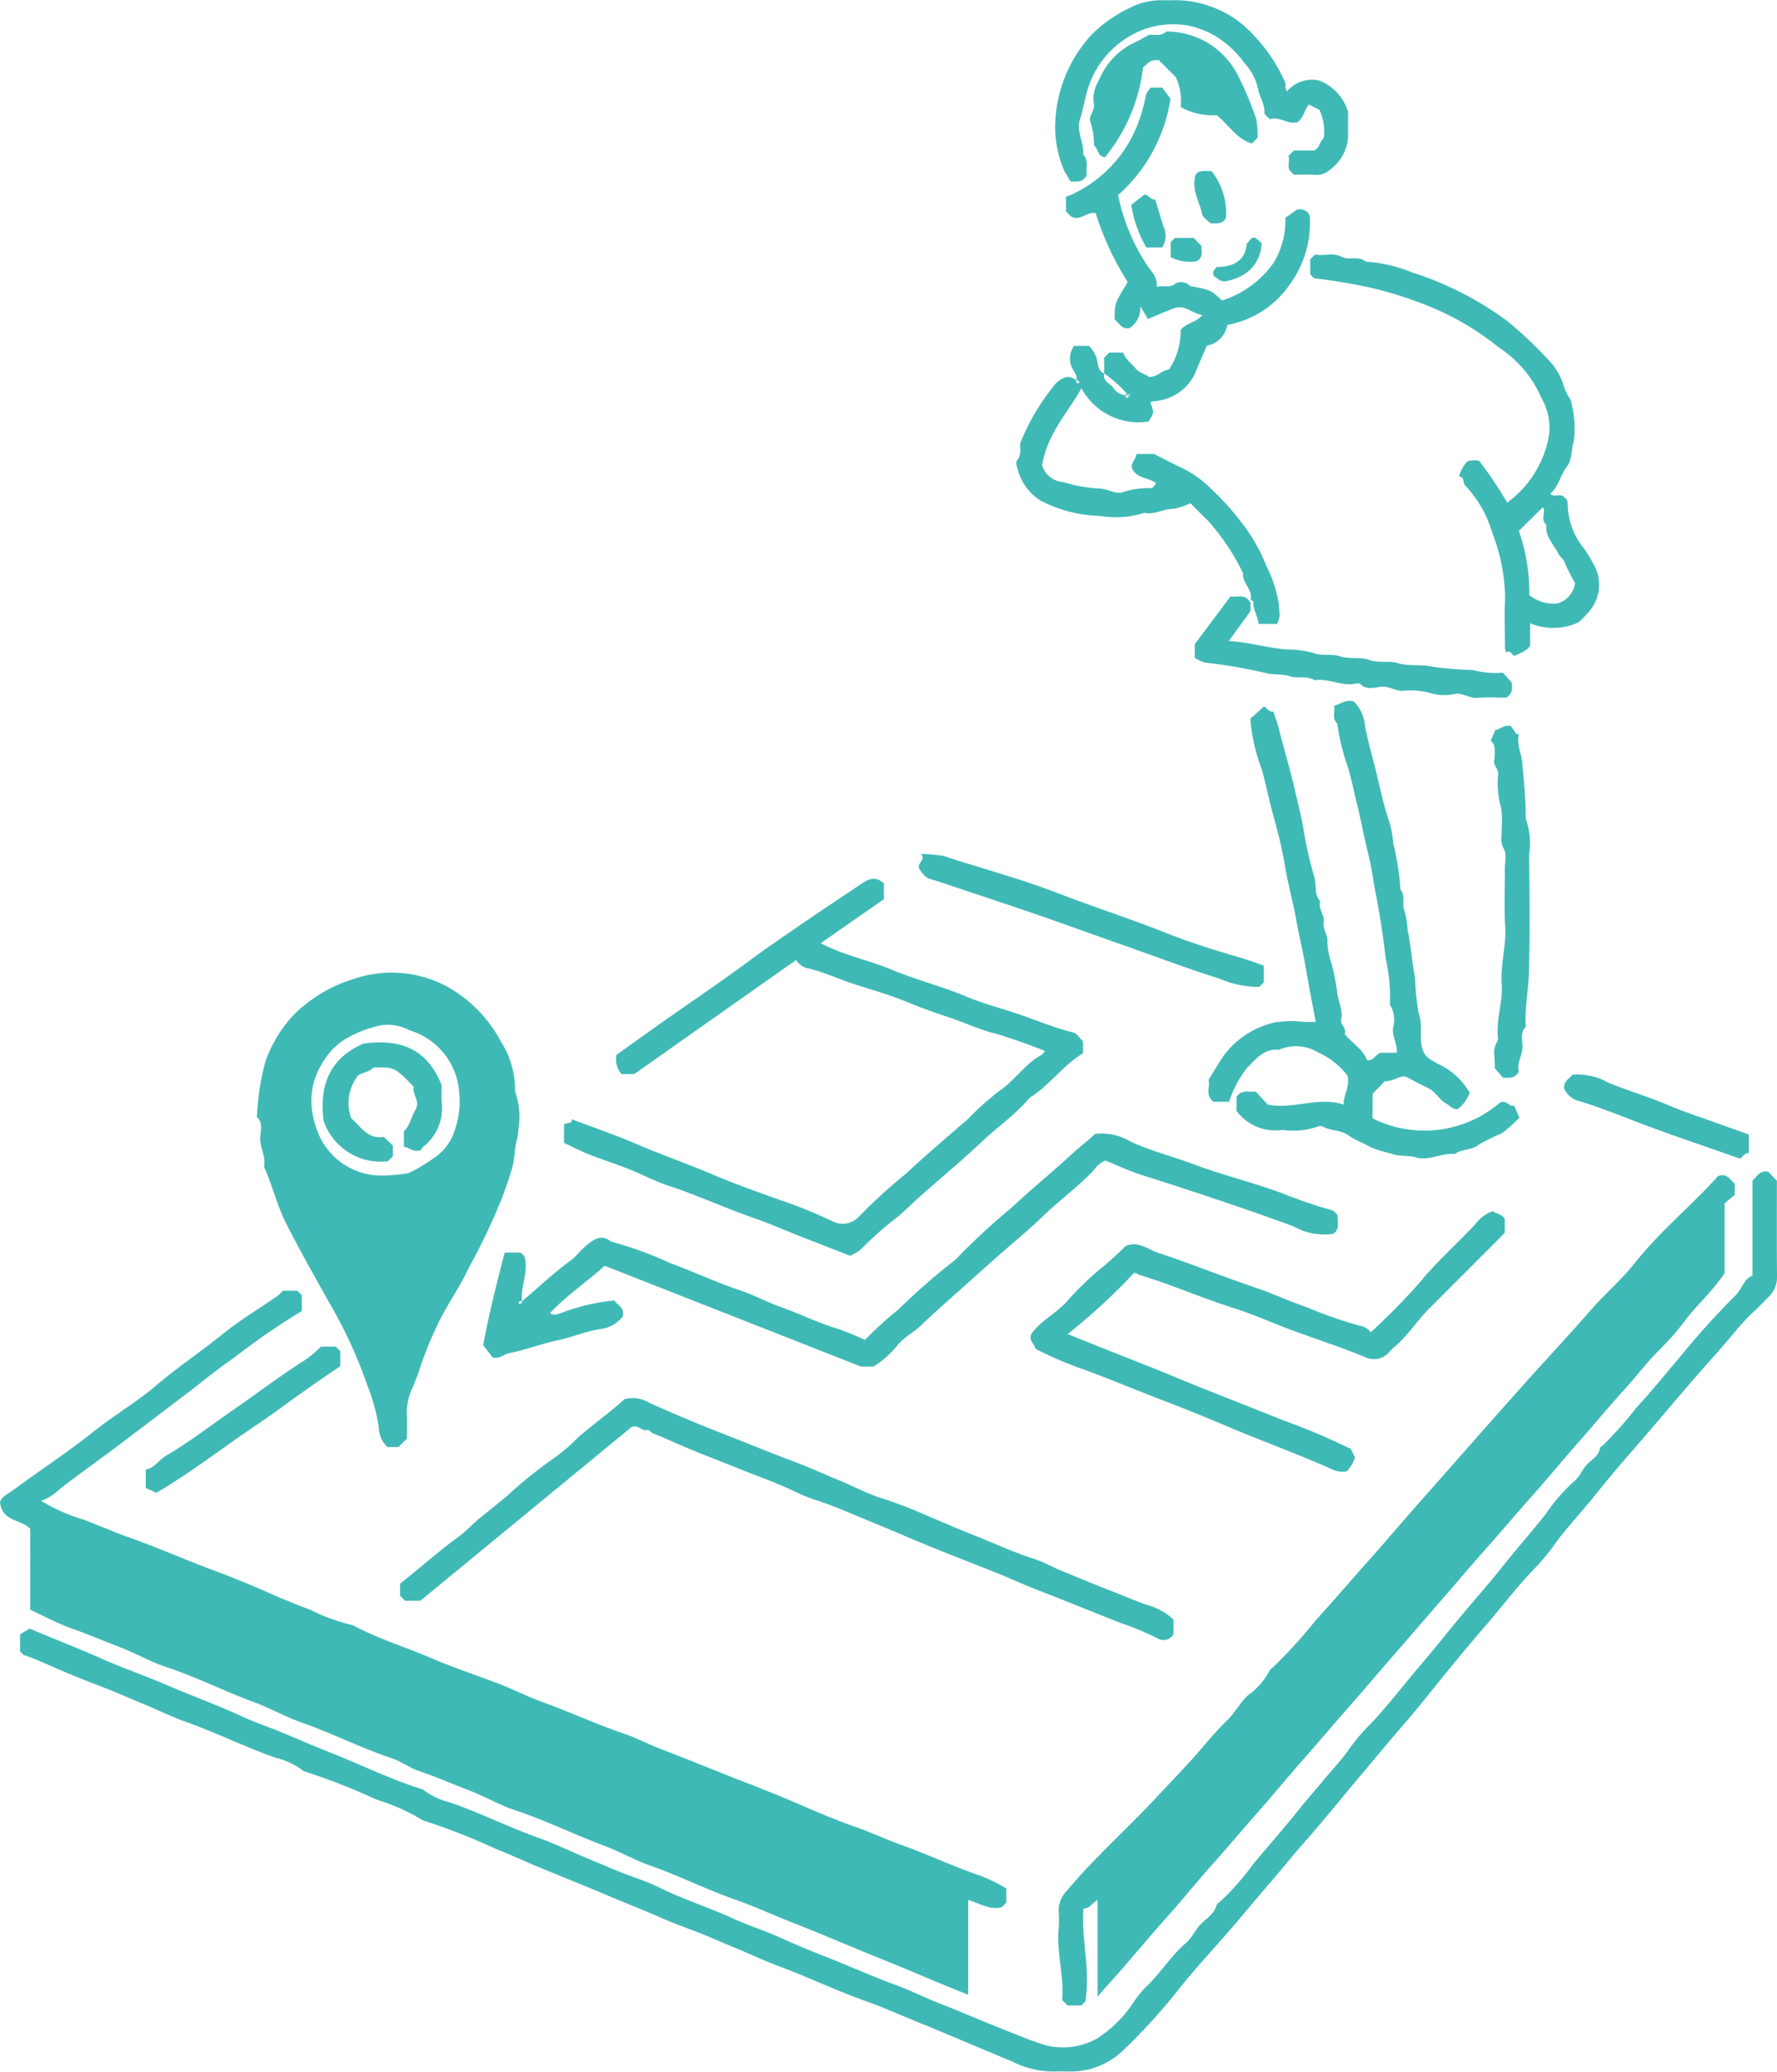 <svg id="グループ_61363" data-name="グループ 61363" xmlns="http://www.w3.org/2000/svg" xmlns:xlink="http://www.w3.org/1999/xlink" width="95.709" height="111.551" viewBox="0 0 95.709 111.551">
  <defs>
    <clipPath id="clip-path">
      <rect id="長方形_18530" data-name="長方形 18530" width="95.709" height="111.551" fill="#3fb9b6"/>
    </clipPath>
  </defs>
  <g id="グループ_61362" data-name="グループ 61362" clip-path="url(#clip-path)">
    <path id="パス_135748" data-name="パス 135748" d="M54.2,401.864v.764l-.239.239c-.611.182-1.161-.184-1.813-.386v5.106c-1.512-.59-2.93-1.222-4.37-1.8-1.718-.688-3.414-1.429-5.133-2.1-1.022-.4-2.021-.863-3.058-1.227-1.555-.547-3.031-1.288-4.589-1.838-.834-.295-1.633-.748-2.467-1.062-1.624-.61-3.184-1.378-4.834-1.926-.846-.281-1.628-.752-2.466-1.066-.866-.324-1.708-.711-2.591-1-.545-.178-1.029-.543-1.574-.726-1.648-.551-3.2-1.345-4.838-1.918-.835-.292-1.631-.75-2.467-1.06-1.627-.6-3.181-1.383-4.833-1.93-.847-.28-1.631-.743-2.467-1.062-.864-.329-1.715-.694-2.588-1-.76-.269-1.476-.662-2.247-1.016V382.5c-.5-.532-1.488-.365-1.625-1.415.055-.306.438-.467.767-.71,1.412-1.044,2.885-2,4.259-3.1,1.089-.871,2.31-1.581,3.37-2.483,1.147-.976,2.4-1.809,3.565-2.754.938-.76,1.986-1.384,2.981-2.074a2.407,2.407,0,0,0,.286-.282h.789l.236.236v.859a37.046,37.046,0,0,0-3.611,2.484c-.884.6-1.722,1.3-2.58,1.952-1.208.922-2.423,1.837-3.632,2.755-1.071.813-2.181,1.579-3.237,2.413a2.82,2.82,0,0,1-.98.614,9.915,9.915,0,0,0,2.34,1.028c.81.31,1.605.662,2.422.95,1.5.528,2.953,1.179,4.445,1.732,1,.37,1.994.774,2.971,1.206.767.339,1.546.665,2.326.95a10.006,10.006,0,0,0,2.286.828c1.353.733,2.83,1.171,4.237,1.778,1.22.526,2.49.935,3.729,1.417.727.283,1.424.644,2.157.909,1.5.541,2.94,1.213,4.449,1.724.71.24,1.378.6,2.08.866,1.515.572,3.008,1.2,4.518,1.782,1.047.405,2.1.828,3.129,1.28.926.4,1.864.79,2.818,1.122.794.277,1.552.639,2.34.921,1.5.536,2.937,1.22,4.446,1.728a10.419,10.419,0,0,1,1.292.643" transform="translate(0 -300.187)" fill="#3fb9b6"/>
    <path id="パス_135749" data-name="パス 135749" d="M303.679,381.292l-.287-.287c.123-1.273-.311-2.538-.187-3.835a5.677,5.677,0,0,0,0-.937,1.532,1.532,0,0,1,.456-1.129c1.5-1.793,3.254-3.332,4.836-5.038.817-.882,1.667-1.739,2.443-2.652.437-.513.878-1.02,1.359-1.486.42-.407.671-.938,1.109-1.336a3.718,3.718,0,0,0,1.144-1.3c.031-.08.123-.14.195-.2a26.249,26.249,0,0,0,2.3-2.529c.968-1.059,1.9-2.153,2.858-3.224.873-.977,1.719-1.979,2.588-2.963q1.426-1.614,2.851-3.23,1.455-1.652,2.921-3.293c1.206-1.352,2.449-2.671,3.637-4.035.753-.864,1.631-1.6,2.338-2.5,1.358-1.712,3.056-3.088,4.479-4.674.47-.177.641.183.9.41v.6l-.548.459v3.756c-.644.977-1.483,1.693-2.143,2.573a14.626,14.626,0,0,1-1.389,1.58c-.68.675-1.247,1.442-1.89,2.145-.841.92-1.633,1.888-2.461,2.824-.807.911-1.577,1.854-2.388,2.765-.892,1-1.759,2.028-2.651,3.031-.829.932-1.633,1.889-2.455,2.83s-1.632,1.891-2.455,2.83c-.8.915-1.583,1.849-2.389,2.763-.847.959-1.671,1.939-2.52,2.9-.786.887-1.535,1.808-2.324,2.7-.871.98-1.71,1.987-2.585,2.965-.769.859-1.491,1.763-2.261,2.626-.893,1-1.76,2.028-2.638,3.043-.377.436-.78.851-1.219,1.384v-5.212c-.31.173-.427.476-.762.453-.133,1.664.393,3.3.1,5.015l-.214.214h-.752" transform="translate(-246.186 -273.321)" fill="#3fb9b6"/>
    <path id="パス_135750" data-name="パス 135750" d="M81.631,303.681l-.449.449h-.6a1.5,1.5,0,0,1-.462-1.042,9.965,9.965,0,0,0-.617-2.276,25.114,25.114,0,0,0-2.027-4.413c-.8-1.421-1.6-2.838-2.339-4.292-.5-.983-.747-2.067-1.2-3.07.12-.559-.249-1.052-.2-1.612.027-.346.145-.741-.169-1.052-.031-.031-.013-.122,0-.183a12.9,12.9,0,0,1,.448-2.818,7.071,7.071,0,0,1,1.558-2.548,7.878,7.878,0,0,1,3.245-1.912,6.31,6.31,0,0,1,4.938.406,7.274,7.274,0,0,1,2.937,2.98,4.82,4.82,0,0,1,.766,2.684,4.12,4.12,0,0,1,.171,2.082c.01.406-.187.8-.19,1.236a4.592,4.592,0,0,1-.262,1.2c-.112.389-.266.766-.393,1.151a35.888,35.888,0,0,1-1.866,3.92c-.432.925-1.026,1.77-1.488,2.672a20.109,20.109,0,0,0-1.042,2.475,12.379,12.379,0,0,1-.456,1.219,3.152,3.152,0,0,0-.3,1.569c.02.374,0,.751,0,1.176M80.47,289.514a11.638,11.638,0,0,0,1.224-.122,8.07,8.07,0,0,0,1.361-.8,2.813,2.813,0,0,0,1.2-1.662,4.449,4.449,0,0,0,.2-1.823,3.753,3.753,0,0,0-2.675-3.411,2.464,2.464,0,0,0-1.66-.249,6.447,6.447,0,0,0-1.774.7,3.593,3.593,0,0,0-1.235,1.264,3.8,3.8,0,0,0-.57,2.713,5.083,5.083,0,0,0,.413,1.329,3.69,3.69,0,0,0,3.52,2.058" transform="translate(-59.718 -226.221)" fill="#3fb9b6"/>
    <path id="パス_135751" data-name="パス 135751" d="M5.757,361.39v-.934l.52-.306c1.259.545,2.556,1.035,3.826,1.6,1.183.527,2.429.951,3.616,1.465,1.326.575,2.691,1.061,4,1.67.758.352,1.567.61,2.334.936.8.338,1.594.684,2.4,1,1.668.656,3.276,1.463,5,1.991a3.891,3.891,0,0,0,1.488.709c1.644.567,3.195,1.355,4.836,1.933.806.284,1.594.678,2.4,1.01.668.276,1.33.568,2,.831s1.383.484,2.015.8c1.3.643,2.686,1.076,4,1.681.76.35,1.574.6,2.333.938.819.365,1.644.726,2.477,1.048,1.322.511,2.609,1.1,3.945,1.588.8.291,1.585.7,2.4,1.011,1.027.391,2.032.841,3.053,1.244.833.329,1.655.684,2.513.957a3.753,3.753,0,0,0,2.848-.342,6.545,6.545,0,0,0,1.933-1.9,5.667,5.667,0,0,1,.869-1.038c.695-.7,1.224-1.553,1.977-2.192.36-.306.513-.748.848-1.067.3-.289.686-.525.811-.974.022-.079.121-.141.194-.2a13.839,13.839,0,0,0,1.765-2c.806-.975,1.652-1.92,2.441-2.911.432-.544.906-1.076,1.352-1.616.477-.577,1-1.114,1.43-1.742a10.745,10.745,0,0,1,1.126-1.314c.906-.954,1.7-2,2.552-3,.9-1.054,1.762-2.151,2.662-3.213.666-.786,1.345-1.567,1.984-2.372.729-.919,1.514-1.793,2.238-2.717a9.4,9.4,0,0,1,1.5-1.73c.325-.253.438-.648.718-.931.251-.253.609-.431.679-.843.013-.075.12-.14.192-.2a19.7,19.7,0,0,0,1.774-2c.807-.867,1.553-1.795,2.325-2.7a43.931,43.931,0,0,1,3.01-3.342c.359-.341.446-.89.923-1.073v-5.121c.247-.215.41-.578.856-.463l.458.479c0,1.693-.01,3.413.007,5.133a1.46,1.46,0,0,1-.461,1.127c-.247.24-.479.5-.732.728-.753.688-1.355,1.514-2.034,2.267-.793.88-1.569,1.781-2.339,2.685-.791.927-1.579,1.856-2.381,2.773-.656.752-1.3,1.523-1.922,2.3-.733.915-1.552,1.76-2.224,2.729a11.878,11.878,0,0,1-1.133,1.308c-.9.959-1.693,2.007-2.552,3-.91,1.049-1.795,2.125-2.665,3.209-.607.756-1.218,1.506-1.855,2.238-.7.8-1.367,1.625-2.056,2.435-1,1.178-1.961,2.391-2.987,3.551-.723.818-1.406,1.673-2.124,2.5s-1.4,1.673-2.125,2.5c-.864.987-1.759,1.955-2.575,2.974a31.843,31.843,0,0,1-3.021,3.333A4.081,4.081,0,0,1,62.4,384c-.313,0-.627-.02-.938,0a5.007,5.007,0,0,1-2.306-.557c-1.633-.668-3.25-1.375-4.882-2.037-1.016-.412-2.021-.863-3.058-1.23-1.554-.55-3.038-1.276-4.588-1.845-.8-.3-1.594-.679-2.4-1.008-.669-.274-1.327-.575-2-.832s-1.365-.507-2.016-.8c-.874-.388-1.765-.726-2.644-1.1-1.225-.521-2.458-1.017-3.69-1.519-.826-.336-1.642-.727-2.475-1.049a34.7,34.7,0,0,0-3.958-1.55,10.51,10.51,0,0,0-2.455-1.1,35.756,35.756,0,0,0-3.959-1.548,3.814,3.814,0,0,0-1.488-.71c-1.64-.574-3.2-1.351-4.834-1.935-.806-.287-1.594-.679-2.4-1.007-.669-.274-1.327-.575-2-.832s-1.355-.521-2.018-.8c-.773-.32-1.527-.692-2.323-.966-.08-.027-.135-.127-.212-.2" transform="translate(-4.675 -272.466)" fill="#3fb9b6"/>
    <path id="パス_135752" data-name="パス 135752" d="M355.038,223.2a6.25,6.25,0,0,0,6.87-.85c.343-.161.492.245.759.171l.283.64a7.556,7.556,0,0,1-.942.842,12.409,12.409,0,0,0-1.239.608c-.4.33-.917.222-1.3.512-.706-.077-1.383.383-2.066.184-.451-.131-.931-.039-1.323-.2a7.1,7.1,0,0,1-1.166-.361c-.369-.228-.8-.359-1.148-.615-.427-.318-.963-.24-1.4-.486a.339.339,0,0,0-.276,0,4.038,4.038,0,0,1-1.9.177,2.587,2.587,0,0,1-2.478-1.029v-.733c.25-.43.658-.265,1.033-.3l.655.7c1.38.276,2.706-.449,4.09,0-.041-.486.345-.945.2-1.564a4.316,4.316,0,0,0-1.641-1.278,2.284,2.284,0,0,0-2.053-.107c-.791-.087-1.234.5-1.7.951a5.967,5.967,0,0,0-.982,1.846h-.831c-.473-.334-.182-.81-.275-1.182.266-.43.509-.831.761-1.226a4.71,4.71,0,0,1,2.822-1.866,5.783,5.783,0,0,1,1.589-.024h.6c-.17-.915-.353-1.821-.505-2.732-.155-.931-.381-1.848-.546-2.774s-.423-1.838-.585-2.767a24.44,24.44,0,0,0-.6-2.667c-.263-.9-.427-1.815-.687-2.712a9.43,9.43,0,0,1-.6-2.673l.716-.645c.11-.048.253.306.519.257.091.271.2.54.272.819.283,1.132.628,2.249.887,3.384.156.686.342,1.372.458,2.075a22.613,22.613,0,0,0,.6,2.66c.124.423-.031.916.312,1.274-.131.413.253.742.187,1.142-.061.374.236.667.2,1.05a3.726,3.726,0,0,0,.213,1.132,10.871,10.871,0,0,1,.307,1.546c.044.513.342.984.221,1.516-.063.278.328.46.185.755.378.488.96.79,1.207,1.414.336.079.463-.333.758-.394h.846c.036-.486-.261-.881-.2-1.352a1.538,1.538,0,0,0-.168-1.236c-.015-.019-.006-.062,0-.092a9.045,9.045,0,0,0-.224-2.359c-.137-1.207-.322-2.42-.556-3.614-.124-.637-.2-1.286-.356-1.913-.226-.883-.383-1.782-.6-2.663-.17-.678-.306-1.366-.492-2.042a12.148,12.148,0,0,1-.613-2.472c-.33-.28-.06-.636-.185-.929.4-.132.7-.369,1.081-.241a2.115,2.115,0,0,1,.608,1.338c.16.87.419,1.716.622,2.57s.388,1.7.668,2.532a5.694,5.694,0,0,1,.228,1.219,13.721,13.721,0,0,1,.386,2.472c.287.344.067.8.214,1.131a4.861,4.861,0,0,1,.171,1.058c.189.849.234,1.72.4,2.562a13.349,13.349,0,0,0,.192,1.886c.24.653.021,1.281.193,1.881.09.47.475.653.83.851a3.779,3.779,0,0,1,1.725,1.564,1.815,1.815,0,0,1-.646.882c-.261.026-.428-.195-.622-.3-.369-.2-.564-.641-.972-.831-.343-.16-.673-.345-1.172-.6-.3-.12-.7.252-1.16.23l-.654.68Z" transform="translate(-281.115 -162.988)" fill="#3fb9b6"/>
    <path id="パス_135753" data-name="パス 135753" d="M294.4,40.831c.089-.264-.131-.453-.21-.653a1.16,1.16,0,0,1,.1-1.2h.789a1.478,1.478,0,0,1,.465.857c.038.225.072.516.361.624-.082.39.265.521.461.732a.9.9,0,0,0,.847.451c.146.017.092-.055.085-.051-.083.051-.288-.113-.249.079.031.152.215.145.165-.028a7.331,7.331,0,0,0-1.307-1.183q0-.422,0-.845l.275-.274h.762c.092.353.415.551.637.83s.552.33.763.486c.449-.006.674-.381,1.054-.4a3.772,3.772,0,0,0,.632-2.136c.308-.388.836-.39,1.165-.805-.533-.061-.919-.57-1.49-.37-.463.162-.911.369-1.439.587l-.411-.694a1.288,1.288,0,0,1-.579,1.182c-.4.1-.563-.261-.806-.479.006-.852.006-.852.709-2a15.5,15.5,0,0,1-1.727-3.706c-.467-.113-.84.465-1.329.176l-.273-.277v-.749c.036-.075.127-.073.206-.109a6.9,6.9,0,0,0,3.628-3.754,8.761,8.761,0,0,0,.461-1.589.965.965,0,0,1,.285-.461h.6l.451.6a8.676,8.676,0,0,1-2.824,5.19,10.694,10.694,0,0,0,1.522,3.711c.221.372.622.658.559,1.23.359-.12.687.095,1.005-.182a.667.667,0,0,1,.616,0c.081.031.142.126.222.142,1.061.207,1.062.2,1.676.772a5.372,5.372,0,0,0,2.794-2.054,4.4,4.4,0,0,0,.615-2.4l.616-.43a.566.566,0,0,1,.7.328,5.648,5.648,0,0,1-1.1,3.726,5.206,5.206,0,0,1-3.345,2.145,1.352,1.352,0,0,1-1.1,1.117c-.215.505-.441,1.006-.643,1.516a2.632,2.632,0,0,1-2.243,1.477.734.734,0,0,0-.164.056c.216.561.216.561-.093,1.034a3.487,3.487,0,0,1-3.609-1.789c-.723,1.3-1.842,2.443-2.12,4.148a1.264,1.264,0,0,0,1.125.9,8.414,8.414,0,0,0,1.915.35c.48-.014.959.377,1.414.162a4.6,4.6,0,0,1,1.429-.184c.1-.016.179-.166.267-.255-.4-.33-1.048-.251-1.3-.8-.1-.313.216-.488.23-.782h.953c.5.255.966.5,1.437.725a5.522,5.522,0,0,1,1.6,1.122,14.037,14.037,0,0,1,2.137,2.491,9.359,9.359,0,0,1,.878,1.7,6.853,6.853,0,0,1,.671,2.079c.012.55.114.548-.1,1.035h-1c-.034-.435-.315-.794-.273-1.226,0-.017-.1-.044-.154-.066.151-.555-.463-.9-.4-1.43a12.218,12.218,0,0,0-1.855-2.795c-.334-.329-.664-.663-.989-.988a3.269,3.269,0,0,1-.96.311c-.522,0-.987.334-1.516.208a4.978,4.978,0,0,1-2.359.17,7.348,7.348,0,0,1-3.219-.821,2.839,2.839,0,0,1-1.278-1.817.455.455,0,0,1,0-.365c.28-.316.121-.7.177-.937a12.079,12.079,0,0,1,1.947-3.24c.3-.245.656-.466,1.06-.124a.132.132,0,0,0,.112.167c.015,0,.059-.041.055-.055a.131.131,0,0,0-.167-.111" transform="translate(-236.438 -20.356)" fill="#3fb9b6"/>
    <path id="パス_135754" data-name="パス 135754" d="M161.593,265.881V264.9c.146-.143.43.017.423-.284,1.214.464,2.4.866,3.534,1.356,1.3.559,2.641,1.022,3.945,1.576,1.22.519,2.476.969,3.73,1.414a25.455,25.455,0,0,1,2.81,1.139,1.186,1.186,0,0,0,1.381-.182.4.4,0,0,0,.067-.066,28.663,28.663,0,0,1,2.525-2.306c1.074-1,2.194-1.949,3.3-2.911a17.617,17.617,0,0,1,1.706-1.53c.849-.56,1.388-1.459,2.284-1.947.074-.04.123-.126.2-.212a27.418,27.418,0,0,0-2.714-.956c-.826-.2-1.585-.57-2.382-.835s-1.584-.541-2.36-.864c-.926-.385-1.917-.655-2.881-.97-.8-.261-1.561-.622-2.385-.823a.953.953,0,0,1-.681-.46l-8.723,6.145h-.682a1.2,1.2,0,0,1-.275-1.035c1.074-.763,2.131-1.526,3.2-2.27,1.314-.914,2.635-1.819,3.923-2.771.807-.6,1.638-1.167,2.465-1.738,1.14-.787,2.294-1.555,3.447-2.323.419-.279.844-.628,1.372-.125v.843l-3.409,2.374c1.273.66,2.6.909,3.827,1.423,1.308.548,2.688.889,4,1.44.953.4,1.977.659,2.962,1,.93.324,1.841.7,2.8.94.256.064.358.325.541.472v.649c-1.044.624-1.771,1.691-2.833,2.372a.67.67,0,0,0-.133.132c-.731.842-1.654,1.474-2.46,2.238-1.086,1.029-2.245,1.984-3.365,2.979-.477.424-.923.9-1.435,1.274a20.014,20.014,0,0,0-1.777,1.6,2.6,2.6,0,0,1-.544.306c-.958-.374-1.928-.75-2.9-1.131-.753-.3-1.493-.629-2.257-.891-1.56-.534-3.055-1.238-4.625-1.749-.739-.24-1.432-.618-2.157-.905-.7-.277-1.418-.5-2.117-.778-.457-.18-.894-.411-1.356-.626" transform="translate(-131.214 -204.354)" fill="#3fb9b6"/>
    <path id="パス_135755" data-name="パス 135755" d="M140.523,333.6c.923-.782,1.739-1.556,2.652-2.22.275-.2.476-.5.738-.719.414-.35.841-.728,1.418-.276a20.282,20.282,0,0,1,3.182,1.158c1.274.469,2.507,1.047,3.8,1.48.738.248,1.431.627,2.166.888,1.037.368,2.022.864,3.081,1.176a14.912,14.912,0,0,1,1.436.591,20.542,20.542,0,0,1,1.8-1.637,36.123,36.123,0,0,1,3.034-2.651,1.975,1.975,0,0,0,.266-.265,37.188,37.188,0,0,1,2.8-2.568c1.094-1.022,2.258-1.971,3.36-2.989.373-.344.8-.65,1.133-.98a3,3,0,0,1,1.92.414c1.113.514,2.3.806,3.433,1.232,1.547.579,3.164.97,4.714,1.541a27.041,27.041,0,0,0,2.714.927c.1.027.182.163.286.263-.027.34.153.734-.236,1a3.36,3.36,0,0,1-2.147-.406c-2.7-.987-5.417-1.889-8.152-2.755-.688-.218-1.345-.531-1.973-.782a1.426,1.426,0,0,0-.619.508c-.8.86-1.755,1.553-2.607,2.359-.483.456-.981.917-1.493,1.351-1.217,1.03-2.39,2.108-3.581,3.165-.525.466-1.052.934-1.555,1.424-.416.406-.941.67-1.329,1.117a5.057,5.057,0,0,1-1.307,1.165h-.678l-13.8-5.426c-.941.858-2.038,1.582-2.944,2.547.188.144.349.08.566.009a10.912,10.912,0,0,1,2.895-.686c.185.268.569.376.457.866a1.813,1.813,0,0,1-1.212.674c-.775.111-1.508.437-2.283.6-.883.186-1.73.522-2.62.694-.288.056-.528.337-.9.223l-.5-.652c.283-1.561.706-3.263,1.156-4.985h.864l.2.2c.238.845-.212,1.6-.134,2.422a.112.112,0,0,0-.17.089c0,.015.041.059.055.055.086-.019.127-.076.115-.144" transform="translate(-112.412 -263.535)" fill="#3fb9b6"/>
    <path id="パス_135756" data-name="パス 135756" d="M300.827,350.235a32.947,32.947,0,0,1-3.552,3.27c1.406.572,2.742,1.1,4.079,1.625,1.1.434,2.191.9,3.291,1.339,1.395.558,2.8,1.1,4.189,1.663a36.169,36.169,0,0,1,3.686,1.558l.228.454a1.834,1.834,0,0,1-.442.75,1.241,1.241,0,0,1-.684-.058c-2-.9-4.074-1.636-6.093-2.5-1.033-.443-2.084-.86-3.135-1.261-1.4-.537-2.791-1.118-4.2-1.645a19.055,19.055,0,0,1-2.654-1.132c-.036-.221-.324-.394-.253-.7a.681.681,0,0,1,.068-.159c.515-.664,1.278-1.049,1.848-1.656a16.188,16.188,0,0,1,1.735-1.71c.534-.418,1.014-.881,1.472-1.314.679-.274,1.193.194,1.73.371,1.756.58,3.474,1.276,5.229,1.871.949.322,1.877.755,2.832,1.08a22.746,22.746,0,0,0,2.792.975.9.9,0,0,1,.6.356,36.736,36.736,0,0,0,2.631-2.671c.923-1.136,2.016-2.093,3.008-3.154a1.96,1.96,0,0,1,.949-.7c.153.155.471.144.629.415v.747c-.042.047-.1.117-.165.181q-1.956,1.958-3.912,3.915c-.649.654-1.143,1.449-1.857,2.045-.1.08-.177.176-.266.264a1.086,1.086,0,0,1-1.338.285c-1.281-.531-2.607-.953-3.909-1.435-1.057-.392-2.087-.862-3.16-1.2-1.714-.539-3.358-1.271-5.078-1.786-.077-.023-.131-.126-.3-.09" transform="translate(-239.767 -281.679)" fill="#3fb9b6"/>
    <path id="パス_135757" data-name="パス 135757" d="M156.268,412.285v.77a.6.6,0,0,1-.834.243,15.411,15.411,0,0,0-2-.835c-1.507-.59-3-1.206-4.514-1.79-.8-.31-1.591-.685-2.4-1-1.209-.479-2.425-.947-3.625-1.44-.905-.372-1.807-.773-2.718-1.14-1.072-.432-2.122-.92-3.227-1.272a8.873,8.873,0,0,1-1.122-.46c-1.02-.487-2.086-.854-3.131-1.276-.938-.379-1.886-.735-2.814-1.132-.557-.238-1.108-.494-1.676-.711-.1-.04-.156-.209-.3-.169-.294.079-.462-.332-.839-.154L115.7,411.266h-.818l-.27-.278v-.636c.086-.072.226-.195.372-.31.921-.725,1.789-1.515,2.747-2.2.418-.3.762-.69,1.163-1.018.492-.4,1-.806,1.489-1.211a23.567,23.567,0,0,1,2.6-2.088,8.9,8.9,0,0,0,1.167-1.01c.819-.727,1.721-1.351,2.553-2.108a1.731,1.731,0,0,1,1.352.205c1.212.547,2.44,1.065,3.675,1.548,1.4.547,2.789,1.123,4.2,1.648.777.289,1.542.651,2.319.966s1.52.725,2.316.972a23.8,23.8,0,0,1,2.271.864c.9.385,1.806.775,2.719,1.138,1.074.427,2.124.916,3.228,1.269.494.158.947.427,1.431.622.775.314,1.547.65,2.327.949s1.552.636,2.345.914a3.172,3.172,0,0,1,1.388.781" transform="translate(-93.065 -325.076)" fill="#3fb9b6"/>
    <path id="パス_135758" data-name="パス 135758" d="M389.839,92.7a3.255,3.255,0,0,1-2.6.049v1.212c-.259.345-.575.384-.81.535-.2-.005-.228-.362-.466-.167a.874.874,0,0,1-.078-.217c0-.907-.038-1.817.006-2.722a9.885,9.885,0,0,0-.678-3.478,6.318,6.318,0,0,0-1.467-2.58c-.158-.162-.021-.465-.334-.483a1.857,1.857,0,0,1,.458-.824,1.293,1.293,0,0,1,.621-.028,22.864,22.864,0,0,1,1.518,2.255,5.718,5.718,0,0,0,2.157-3.192,3.187,3.187,0,0,0-.324-2.454,6.129,6.129,0,0,0-2.289-2.708,14.83,14.83,0,0,0-3.618-2.161,21,21,0,0,0-2.976-.983,28.388,28.388,0,0,0-3.351-.577l-.211-.211v-.812l.263-.263c.456.107.949-.128,1.429.126.4.211.914-.077,1.3.261a7.8,7.8,0,0,1,2.484.577,17.453,17.453,0,0,1,5.193,2.666,23.043,23.043,0,0,1,2.211,2.1,3.382,3.382,0,0,1,.8,1.442,3.633,3.633,0,0,0,.344.658,5.758,5.758,0,0,1,.175,2.2c-.153.47-.064,1-.4,1.43s-.418,1.044-.877,1.421c.2.211.48,0,.7.13l.2.2a.515.515,0,0,1,.043.168,3.873,3.873,0,0,0,.879,2.455,7.045,7.045,0,0,1,.659,1.134,2.218,2.218,0,0,1-.5,2.385,5.039,5.039,0,0,1-.457.463m-.186-2.13a10.006,10.006,0,0,1-.562-1.11c-.073-.193-.238-.276-.314-.433-.251-.52-.749-.939-.665-1.6-.363-.26.01-.715-.193-.934l-1.292,1.275a10.161,10.161,0,0,1,.566,3.456,2.123,2.123,0,0,0,1.471.459,1.308,1.308,0,0,0,.99-1.115" transform="translate(-304.827 -59.19)" fill="#3fb9b6"/>
    <path id="パス_135759" data-name="パス 135759" d="M303.945,9.432c-.23.419-.531.331-.867.343l-.317-.526a5.886,5.886,0,0,1-.507-2.734A7.393,7.393,0,0,1,304.2,1.877,7.177,7.177,0,0,1,306.318.4a3.677,3.677,0,0,1,1.62-.389c.218,0,.438.011.656,0a5.739,5.739,0,0,1,3.771,1.332,8.988,8.988,0,0,1,2.272,3.1c.041.069,0,.185.009.278a.881.881,0,0,0,.09.2,1.731,1.731,0,0,1,1.739-.581,2.616,2.616,0,0,1,1.548,1.686c0,.327-.012.763,0,1.2a2.342,2.342,0,0,1-.993,1.923,1.033,1.033,0,0,1-.731.267c-.4-.033-.806-.008-1.189-.008l-.237-.237c-.134-.245.027-.53-.062-.778l.293-.293h1.083c.32-.121.284-.475.523-.662a2.725,2.725,0,0,0-.236-1.526l-.562-.281c-.244.284-.269.672-.606.943-.5.161-.982-.335-1.513-.15-.088-.166-.285-.2-.279-.395.014-.458-.284-.844-.344-1.255a2.947,2.947,0,0,0-.737-1.383,5.246,5.246,0,0,0-1.7-1.529,4.555,4.555,0,0,0-1.471-.508,4.628,4.628,0,0,0-3.243.741A5,5,0,0,0,304.1,4.5c-.242.637-.312,1.3-.523,1.938s.245,1.243.174,1.886c.33.336.127.76.193,1.107" transform="translate(-245.414 0)" fill="#3fb9b6"/>
    <path id="パス_135760" data-name="パス 135760" d="M313.076,15.79c-.421-.034-.365-.462-.6-.64a3.812,3.812,0,0,0-.182-1.237c-.157-.3.274-.644.17-1.037a1.838,1.838,0,0,1,.269-1.2,3.874,3.874,0,0,1,2-2.089c.212-.1.412-.218.7-.372.252-.058.648.112.946-.189a4.408,4.408,0,0,1,2.193.591,4.346,4.346,0,0,1,1.717,1.89,17.146,17.146,0,0,1,.934,2.24,5.383,5.383,0,0,1,.07,1l-.307.306c-.8-.222-1.207-.96-1.892-1.519a3.5,3.5,0,0,1-1.943-.442,3.1,3.1,0,0,0-.265-1.609l-.925-.925c-.438.03-.438.03-.84.41a9.311,9.311,0,0,1-2.045,4.823" transform="translate(-253.558 -7.33)" fill="#3fb9b6"/>
    <path id="パス_135761" data-name="パス 135761" d="M263.262,245.34c-.117-.355.361-.427.112-.8a11.728,11.728,0,0,1,1.2.114c2.063.681,4.173,1.233,6.195,2.017,1.966.762,3.975,1.4,5.935,2.185,1.333.532,2.736.942,4.124,1.358.332.1.656.227.991.344v.908l-.245.241a5.378,5.378,0,0,1-2.135-.445c-1.766-.554-3.5-1.214-5.242-1.825-1.253-.439-2.5-.893-3.756-1.334-1.8-.634-3.616-1.225-5.426-1.833-.384-.129-.768-.26-1.157-.373-.288-.083-.423-.321-.6-.556" transform="translate(-213.755 -198.569)" fill="#3fb9b6"/>
    <path id="パス_135762" data-name="パス 135762" d="M345.337,171.119v.452l-1.172,1.609c1.082.052,2.079.373,3.127.452a5.32,5.32,0,0,1,1.412.184c.491.184.985.03,1.427.177.542.18,1.12.027,1.6.2.525.189,1.043.027,1.522.171.632.191,1.288.05,1.889.2a20.293,20.293,0,0,0,2.176.176,4.79,4.79,0,0,0,1.611.142l.472.523c.021.262.1.581-.291.82-.468,0-1-.039-1.52.012-.442.043-.794-.268-1.237-.211a2.594,2.594,0,0,1-1.207-.015,4.092,4.092,0,0,0-1.619-.151c-.4.005-.722-.258-1.143-.221-.369.033-.8.2-1.145-.159-.045-.047-.183-.021-.274,0-.742.132-1.433-.308-2.172-.19-.415-.262-.91-.078-1.32-.213-.452-.149-.912-.061-1.332-.18a26.717,26.717,0,0,0-3.238-.554,2.336,2.336,0,0,1-.563-.255v-.75l1.924-2.567c.373.083.776-.187,1.068.351" transform="translate(-277.986 -138.664)" fill="#3fb9b6"/>
    <path id="パス_135763" data-name="パス 135763" d="M428.661,226.433c-.255.428-.557.323-.863.343l-.454-.537c.076-.39-.152-.89.109-1.352a.405.405,0,0,0,.074-.251c-.114-.985.272-1.931.2-2.922-.073-1.036.256-2.056.189-3.108-.066-1.027-.006-2.061-.019-3.092,0-.366.122-.764-.067-1.093-.208-.361-.082-.721-.11-1.079a4.612,4.612,0,0,0-.027-1.117,4.632,4.632,0,0,1-.152-1.8c.013-.3-.286-.459-.214-.769a2.278,2.278,0,0,0,0-.746c-.011-.1-.117-.2-.184-.3l.239-.555c.258-.032.444-.305.841-.215l.319.46.06-.06c.016.025.049.053.044.074-.131.59.216,1.121.2,1.7a27.07,27.07,0,0,1,.18,2.827,3.825,3.825,0,0,1,.181,1.89c.017,2.124.047,4.249-.012,6.372-.027.972-.239,1.94-.17,2.922-.354.367-.127.822-.186,1.234s-.306.8-.184,1.178" transform="translate(-346.847 -168.746)" fill="#3fb9b6"/>
    <path id="パス_135764" data-name="パス 135764" d="M51.194,385.675h.793l.24.24v.816c-1.1.73-2.185,1.5-3.261,2.286-.81.591-1.654,1.136-2.472,1.717-1.366.97-2.722,1.957-4.169,2.811l-.573-.26v-.991c.481-.088.712-.524,1.1-.751,1.219-.712,2.342-1.58,3.5-2.384,1.237-.857,2.442-1.76,3.7-2.587a5.312,5.312,0,0,0,1.135-.9" transform="translate(-33.902 -313.17)" fill="#3fb9b6"/>
    <path id="パス_135765" data-name="パス 135765" d="M458.05,310.84v1c-.265-.021-.375.312-.511.29-1.71-.6-3.3-1.134-4.875-1.718-1.248-.463-2.474-.983-3.753-1.368a1.2,1.2,0,0,1-.807-.668c-.07-.382.262-.524.448-.753a3.39,3.39,0,0,1,1.958.445c1.076.426,2.183.765,3.251,1.215.905.382,1.844.684,2.769,1.019.49.177.981.35,1.519.541" transform="translate(-363.855 -249.76)" fill="#3fb9b6"/>
    <path id="パス_135766" data-name="パス 135766" d="M325.767,58.571h-.849a6.514,6.514,0,0,1-.812-2.291l.7-.551c.157-.048.334.261.594.276l.432,1.417a1.147,1.147,0,0,1-.066,1.149" transform="translate(-263.176 -45.248)" fill="#3fb9b6"/>
    <path id="パス_135767" data-name="パス 135767" d="M343.11,48.973a3.672,3.672,0,0,1,.77,2.49c-.173.367-.492.329-.854.305-.134-.149-.4-.308-.439-.512-.139-.664-.57-1.274-.354-2.06.136-.289.455-.251.877-.224" transform="translate(-277.847 -39.752)" fill="#3fb9b6"/>
    <path id="パス_135768" data-name="パス 135768" d="M336.643,68.137l.427.434c0,.295.1.625-.265.821a2.246,2.246,0,0,1-1.394-.218v-.812l.225-.225Z" transform="translate(-272.356 -55.328)" fill="#3fb9b6"/>
    <path id="パス_135769" data-name="パス 135769" d="M95.73,303.625l.488.471v.57l-.271.271a3.251,3.251,0,0,1-3.455-2.168c-.242-1.854.275-3.361,2.148-4.171,1.853-.245,3.405.182,4.209,2.255a8.937,8.937,0,0,0,.006.975,2.64,2.64,0,0,1-.982,2.315.588.588,0,0,0-.136.186c-.446.164-.625-.152-.924-.168v-.838c.325-.284.384-.758.6-1.113.323-.521-.176-.862-.065-1.279-1.034-1.063-1.034-1.063-2.178-1.039-.232.247-.585.269-.815.417a2.4,2.4,0,0,0-.388,2.3c.514.452.9,1.163,1.756,1.014" transform="translate(-75.059 -242.413)" fill="#3fb9b6"/>
    <path id="パス_135770" data-name="パス 135770" d="M347.608,70.128c-.105-.249.062-.352.159-.48a2.387,2.387,0,0,0,.9-.155,1.559,1.559,0,0,0,.458-.349,1.352,1.352,0,0,0,.252-.732l.275-.325.187-.016.342.289a2.044,2.044,0,0,1-.721,1.527,2.693,2.693,0,0,1-1.234.528.461.461,0,0,1-.283-.05,2.719,2.719,0,0,1-.332-.237" transform="translate(-282.232 -55.274)" fill="#3fb9b6"/>
  </g>
</svg>
